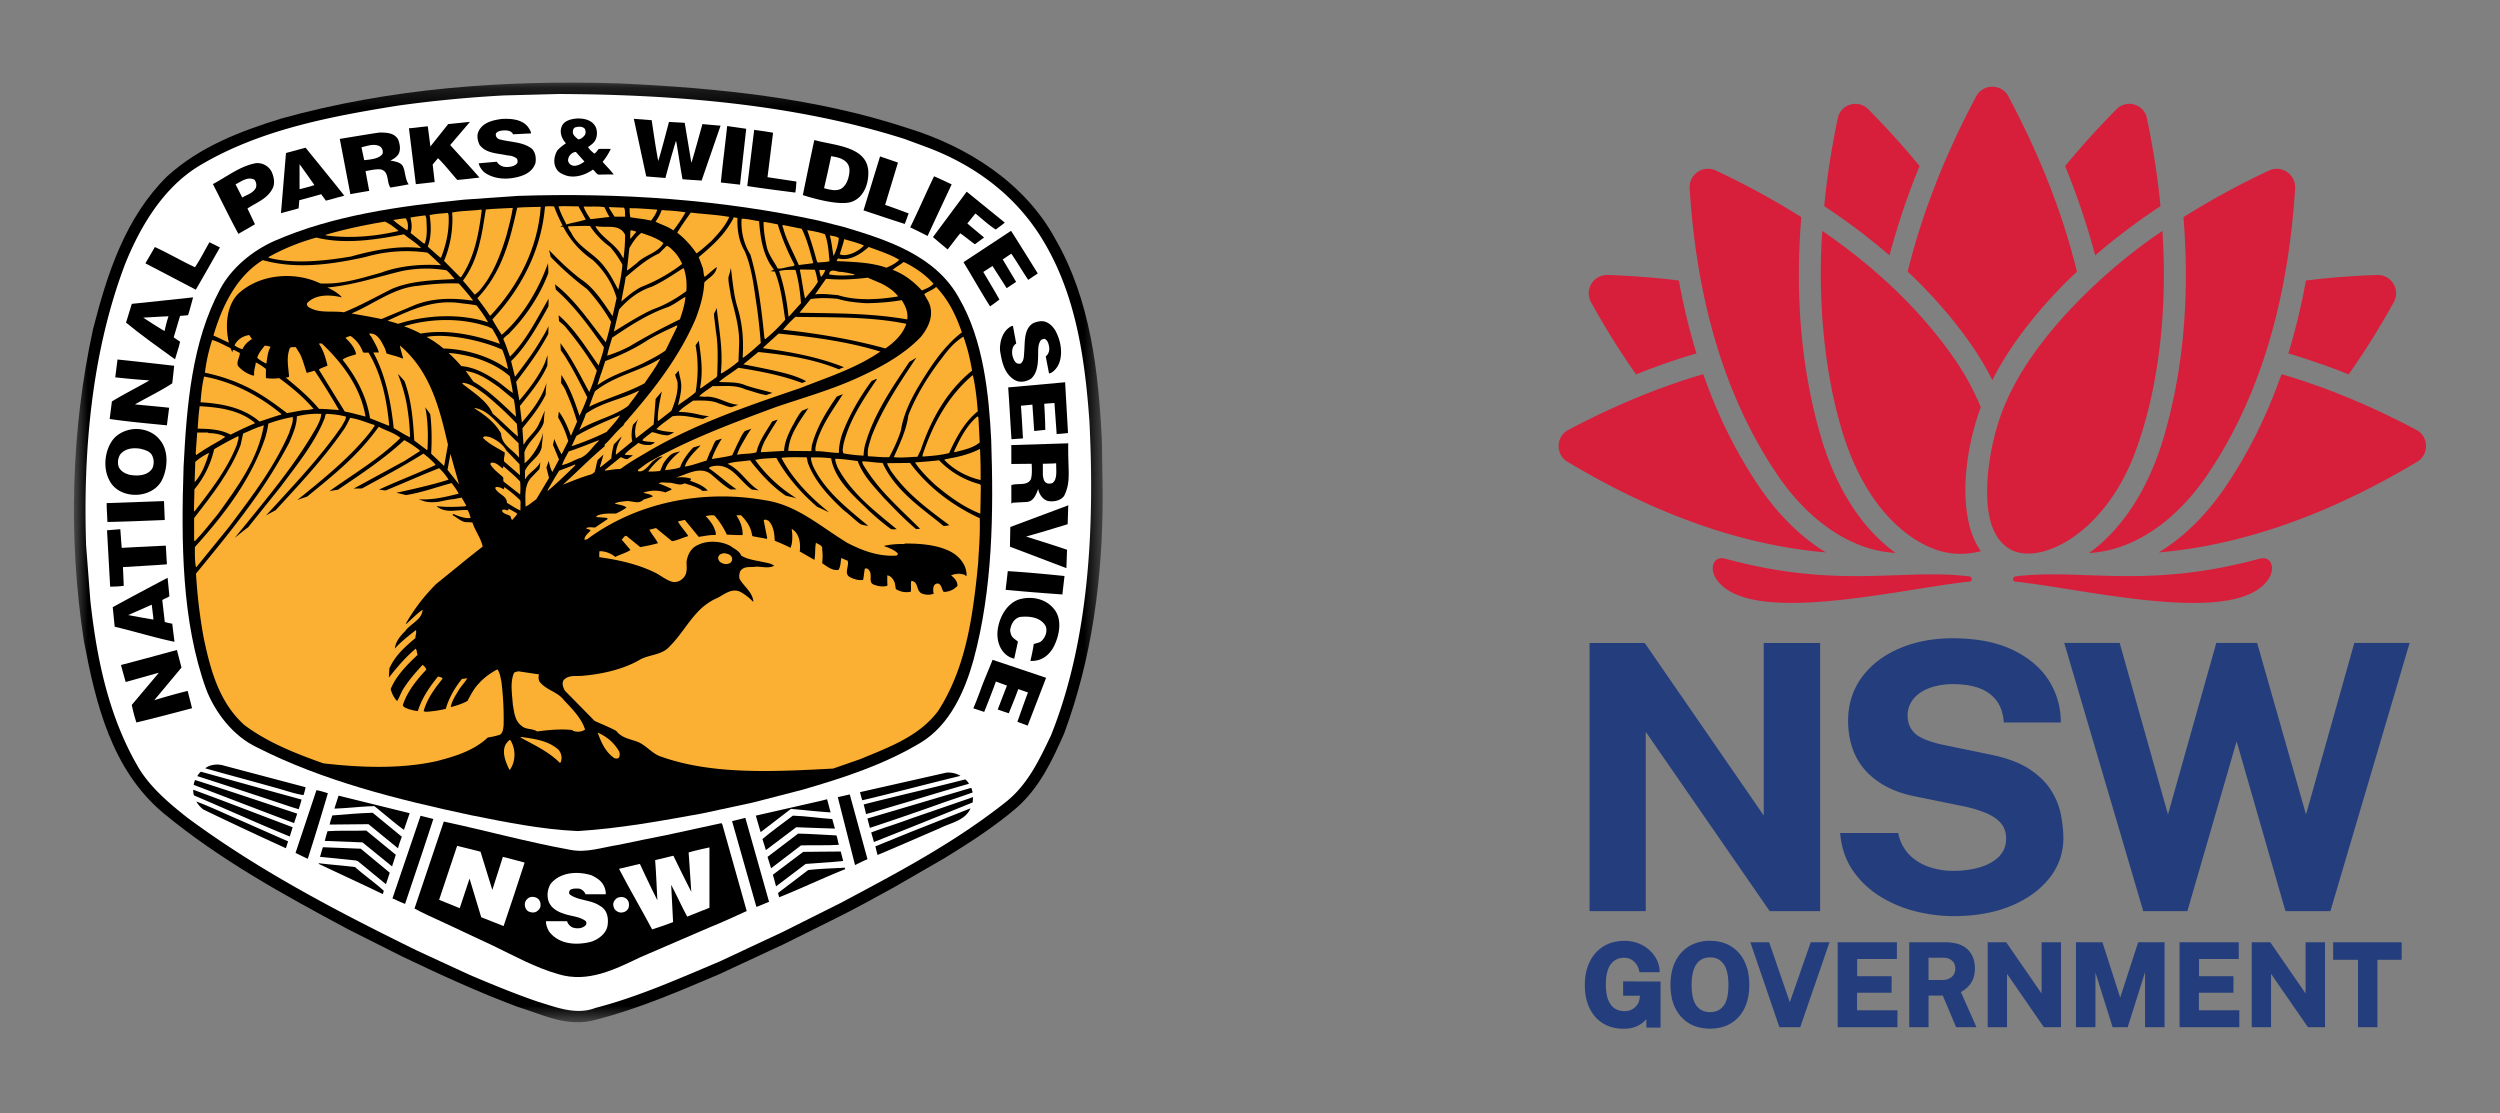 <svg fill="none" height="57" width="128" xmlns="http://www.w3.org/2000/svg"><rect width="100%" height="100%" fill="#808080" stroke="none"/><mask id="a" height="49" maskUnits="userSpaceOnUse" width="54" x="3" y="4"><path d="M56.457 4.226H3.785v48.11h52.672z" fill="#fff"/></mask><path d="M100.827 29.512c-3.395-.418-6.694.674-12.496-.907-.593-.162-.811.464-.49.988 1.56 2.549 9.435.552 13.002.182.156-.014.14-.244-.016-.262zm14.862-.907c-5.803 1.579-9.101.489-12.496.907-.156.019-.172.249-.016.265 3.569.368 11.443 2.367 13.003-.182.32-.526.102-1.152-.491-.99zM90.098 24.96c-1.18-1.732-2.145-3.672-2.892-5.803-2.252.66-4.557 1.61-6.905 2.853a.925.925 0 0 0-.499.805.93.93 0 0 0 .456.83c4.544 2.72 8.986 4.279 13.225 4.638-1.258-.772-2.416-1.903-3.385-3.323zm-6.33-5.792a33.97 33.97 0 0 1 3.091-1.073 32.397 32.397 0 0 1-.9-3.732 40.252 40.252 0 0 0-3.646-.283h-.033a.929.929 0 0 0-.798.447.926.926 0 0 0-.02.945 38.975 38.975 0 0 0 2.306 3.696zm11.166 8.621a6.008 6.008 0 0 0 2.124.522c-1.712-1.226-3.056-3.306-3.83-5.956-.997-3.413-1.332-7.177-1.002-11.239a40.515 40.515 0 0 0-4.376-2.384.937.937 0 0 0-.93.073.932.932 0 0 0-.41.834c.365 5.894 1.882 10.836 4.507 14.692 1.103 1.62 2.455 2.814 3.917 3.459zM98.284 8.5a43.517 43.517 0 0 0-2.624-2.902.929.929 0 0 0-.925-.244.92.92 0 0 0-.643.708c-.184.888-.535 2.703-.69 4.495a32.128 32.128 0 0 1 3.34 2.518A37.476 37.476 0 0 1 98.283 8.5zm25.432 13.51c-2.346-1.243-4.651-2.196-6.904-2.853-.747 2.133-1.712 4.07-2.892 5.803-.969 1.422-2.125 2.553-3.389 3.323 4.238-.361 8.682-1.917 13.224-4.639a.922.922 0 0 0 .456-.829.92.92 0 0 0-.495-.805zm-3.464-2.842a40.156 40.156 0 0 0 2.309-3.696.926.926 0 0 0-.021-.945.924.924 0 0 0-.798-.447h-.033a40.246 40.246 0 0 0-3.645.283 32.88 32.88 0 0 1-.901 3.732 36.02 36.02 0 0 1 3.089 1.073zm-9.46 3.189c-.776 2.65-2.119 4.73-3.83 5.956.7-.037 1.42-.212 2.124-.521 1.461-.645 2.814-1.841 3.916-3.459 2.625-3.854 4.142-8.798 4.508-14.692a.934.934 0 0 0-.411-.833.933.933 0 0 0-.93-.074 40.214 40.214 0 0 0-4.376 2.384c.331 4.062-.004 7.826-1.001 11.239zm-.177-11.798c-.156-1.792-.505-3.606-.69-4.495a.913.913 0 0 0-.642-.708.888.888 0 0 0-.263-.04.933.933 0 0 0-.663.284 43.697 43.697 0 0 0-2.623 2.902 37.632 37.632 0 0 1 1.54 4.575 31.843 31.843 0 0 1 3.341-2.518zm-8.608 8.904c1.141-2.255 2.964-4.277 4.333-5.553-.752-3.062-1.909-5.952-3.508-8.973a.919.919 0 0 0-.827-.497.925.925 0 0 0-.827.497c-1.614 3.033-2.792 6.05-3.504 8.973 1.432 1.323 3.319 3.482 4.333 5.553z" fill="#d71e3b"/><path d="M106.2 27.464c1.185-.833 2.367-2.282 3.118-4.301 1.453-3.908 1.605-8.259 1.396-11.337-2.636 1.758-6.819 5.434-8.247 9.362-.674 1.85-.986 4.368-.468 5.771.215.587.585 1.033 1.09 1.246.769.322 1.947.08 3.111-.74zm-4.784-6.618a13.334 13.334 0 0 0-1.328-2.445c-1.685-2.44-3.96-4.638-6.786-6.578-.029.458-.441 5.392 1.006 10.215 1.102 3.67 2.984 5.164 4.014 5.74 1.04.581 1.987.716 3.102.442-1.129-1.538-.989-4.694-.008-7.374z" fill="#d71e3b"/><path d="M84.263 37.47l6.346 9.181h2.582V32.92h-2.888v8.834l-6.071-8.803-.023-.03h-2.824V46.65h2.878zm20.761 3.008c-.254-.413-.638-.788-1.141-1.114-.503-.327-1.187-.575-2.03-.741l-2.352-.485c-.71-.154-1.201-.35-1.456-.589-.248-.231-.375-.54-.375-.915 0-.24.055-.458.162-.648a1.55 1.55 0 0 1 .462-.503c.201-.144.45-.255.74-.335a3.75 3.75 0 0 1 .984-.12c.47 0 .895.06 1.262.184.364.123.663.324.893.599s.372.65.419 1.114l.006.064h2.917l-.002-.074a3.93 3.93 0 0 0-.661-2.149c-.427-.638-1.057-1.15-1.87-1.524s-1.827-.563-3.013-.563c-.998 0-1.911.175-2.718.52-.809.344-1.457.84-1.927 1.48-.472.64-.708 1.405-.702 2.277.018 1.063.343 1.927.958 2.568.614.636 1.458 1.06 2.505 1.258l2.372.484a6.63 6.63 0 0 1 1.172.339c.337.135.606.31.799.521.188.207.285.478.285.805 0 .365-.119.67-.353.913-.24.246-.567.433-.971.556-.41.123-.87.187-1.365.187a3.76 3.76 0 0 1-1.322-.224 2.54 2.54 0 0 1-.979-.636 2.183 2.183 0 0 1-.523-1.02l-.013-.056h-2.974l.009.08c.07.696.285 1.314.642 1.837.355.518.81.957 1.355 1.302a6.41 6.41 0 0 0 1.804.777c.655.17 1.332.259 2.009.259 1.111 0 2.098-.177 2.931-.523.838-.35 1.499-.83 1.969-1.427a3.225 3.225 0 0 0 .712-2.04c0-.355-.041-.751-.119-1.176a3.641 3.641 0 0 0-.501-1.262zm15.517-7.559l-2.473 8.782-2.502-8.782h-2.092l-2.473 8.78-2.473-8.78h-2.839l4.046 13.732h2.259l2.521-8.693 2.502 8.693h2.299l4.056-13.732zM83.101 50.98h.866l-.025.177a.714.714 0 0 1-.22.406.809.809 0 0 1-.231.15.8.8 0 0 1-.308.057c-.125 0-.244-.02-.36-.063a.73.73 0 0 1-.303-.21c-.09-.1-.164-.24-.218-.414a2.314 2.314 0 0 1-.082-.676c0-.334.043-.605.126-.806a.906.906 0 0 1 .332-.43.868.868 0 0 1 .472-.133.73.73 0 0 1 .374.093.8.8 0 0 1 .264.246c.07.105.118.22.14.34l.01.06h1.039l-.004-.076a1.384 1.384 0 0 0-.15-.57 1.631 1.631 0 0 0-.378-.49 1.807 1.807 0 0 0-.562-.344 1.984 1.984 0 0 0-.714-.125c-.4 0-.76.093-1.063.277-.304.185-.544.45-.71.788-.169.337-.253.74-.253 1.197 0 .452.08.848.24 1.18.16.335.392.598.69.782.295.183.648.275 1.05.275.237 0 .44-.032.604-.096a1.404 1.404 0 0 0 .566-.392v.429h.727v-2.356l-1.917-.01v.734zm5.517-2.537c-.3-.18-.657-.273-1.063-.273a2.05 2.05 0 0 0-1.07.275 1.852 1.852 0 0 0-.708.784c-.166.335-.248.737-.248 1.199 0 .458.082.858.246 1.19.167.335.403.598.704.776.302.18.663.273 1.076.273.408 0 .767-.092 1.067-.273.302-.18.538-.443.7-.778.16-.332.242-.732.242-1.188 0-.462-.082-.866-.246-1.2a1.808 1.808 0 0 0-.7-.785zm-.564 3.241a.894.894 0 0 1-.5.136.896.896 0 0 1-.496-.136.882.882 0 0 1-.326-.433c-.08-.203-.121-.476-.121-.81 0-.342.04-.62.12-.832.079-.205.19-.357.33-.45a.867.867 0 0 1 .496-.141c.189 0 .355.047.495.142a.909.909 0 0 1 .324.449c.08.21.119.488.119.831 0 .335-.039.608-.117.811a.891.891 0 0 1-.324.433zm3.585-.37l-1.059-3.07h-.962l1.488 4.35h1.065l1.5-4.35h-.962zm3.443-.486h1.769v-.848h-1.765v-.878h2.034l.002-.858H94.09v4.35h3.06v-.867l-2.069-.002v-.897zm5.636-.265c.117-.106.213-.242.287-.402.072-.16.109-.36.109-.589 0-.257-.053-.489-.16-.686a1.114 1.114 0 0 0-.501-.474c-.224-.11-.511-.168-.856-.168h-1.845v4.35h.99v-1.62h.728l.685 1.62h1.041l-.798-1.8c.115-.064.221-.14.32-.23zm-.606-.97a.54.54 0 0 1-.176.418c-.12.109-.283.164-.49.164h-.705v-1.139h.766c.178 0 .322.05.437.15s.168.234.168.407zm4.417 1.274l-1.81-2.623h-.95v4.35h.991V49.86l1.886 2.732h.877v-4.349h-.994v2.623zm4.025.212l-.909-2.835h-1.357v4.35h.998v-2.802l.88 2.801h.772l.889-2.818v2.818h.999v-4.349h-1.352zm4.029-.25h1.77v-.849h-1.763v-.878h2.032l.002-.858h-3.032v4.35h3.062v-.867l-2.071-.002v-.897zm5.464.038l-1.808-2.623h-.95v4.35h.989V49.86l1.888 2.732h.875v-4.349h-.994v2.623zm1.411-1.724h1.27v3.45h.996v-3.45h1.241v-.899h-3.507z" fill="#243d7c"/><g mask="url(#a)"><path d="M46.496 6.568c2.993.919 5.973 2.772 7.541 5.678 1.784 3.091 2.217 6.759 2.381 10.402l.04 2.647c.005 4.361-.551 8.402-1.973 12.256-.604 1.37-1.255 2.77-2.433 3.805-1.153.988-2.444 1.813-3.686 2.576l-2.607 1.505c-.989.537-1.984 1.1-3.005 1.6l-2.64 1.312-3.32 1.543c-2.06.874-4.107 1.761-6.293 2.32-1.437.416-2.74-.278-4.007-.664-2.003-.749-3.949-1.642-5.882-2.565l-2.747-1.381c-3.3-1.767-6.607-3.573-9.532-5.997-2.62-2.223-3.427-5.56-4.037-8.788-.815-5.273-.657-10.82.47-15.97.725-2.836 1.65-5.709 3.8-7.827 1.689-1.531 3.774-2.313 5.851-2.955 5.556-1.542 11.35-1.987 17.35-1.792 5.074.238 10.062.751 14.73 2.295z" fill="#000"/></g><path d="M47.416 7.522c2.268.843 4.329 2.255 5.753 4.416 1.851 2.83 2.362 6.16 2.609 9.626.277 5.498-.025 11.245-1.97 16.094-.582 1.211-1.169 2.498-2.31 3.405-2.67 2.112-5.542 3.616-8.465 5.172l-2.943 1.474-3.276 1.533c-2.079.872-4.131 1.795-6.336 2.366-.99.382-2.022-.045-2.947-.324-1.185-.407-2.338-.883-3.485-1.37l-2.683-1.237c-4.05-1.99-8.083-4.08-11.776-6.816-.962-.761-1.96-1.604-2.557-2.665-1.47-2.556-2.08-5.462-2.406-8.466l-.215-2.798c-.164-4.917.304-9.964 2.003-14.43.774-1.912 1.954-3.917 3.824-5.034 3.044-1.812 6.61-2.494 10.15-3.062a64.761 64.761 0 0 1 5.419-.52l2.789-.073c5.991.024 12.139.525 17.728 2.305z" fill="#fff"/><path d="M43.247 11.633c2.21.663 4.667 1.46 5.858 3.634 1.246 2.143 1.525 4.916 1.644 7.239.127 3.786.082 7.637-.907 11.29-.427 1.53-1.185 3.322-2.726 4.242-1.897 1.13-3.925 1.785-6.024 2.395l-2.537.655-2.61.562c-2.084.376-4.176.764-6.362.901-1.884-.086-3.672-.456-5.456-.81-3.774-.803-7.623-1.77-10.968-3.475-1.215-.57-2.153-1.788-2.61-2.993-1.245-3.462-1.278-7.482-1.15-11.37.162-3.178.426-6.394 1.87-9.095.578-1.086 1.64-1.966 2.79-2.476 2.993-1.31 6.4-1.779 9.703-2.11l2.759-.192c5.248-.177 10.463.193 15.408 1.268z" fill="#000"/><path d="M26.114 18.258l-.002.001-.002-.001z" fill="#fff"/><path d="M54.222 17.367c.162.507.17 1.2-.23 1.586a.53.53 0 0 1-.281.17l-.17-.876c.182-.137.213-.38.158-.572-.027-.113-.07-.245-.18-.306-.067-.058-.137.018-.206.025-.14.17-.152.363-.159.576-.006.468.025 1.08-.371 1.425-.244.143-.546.217-.819.067-.554-.32-.673-.95-.764-1.53-.018-.5.159-1.019.594-1.238l.067-.008.17.907c-.194.106-.225.342-.206.556.036.15.086.357.238.45.063.024.176.045.227-.013.152-.156.132-.388.152-.6.037-.529-.014-1.17.472-1.448.222-.082.435-.138.665-.043.364.172.522.51.643.872zM8.184 22.522c.484.567.402 1.536.067 2.135-.308.507-.95.743-1.556.663-.455-.062-.894-.3-1.108-.755-.31-.594-.228-1.431.138-1.975.316-.48.983-.706 1.537-.6.367.062.708.251.922.532z" fill="#000"/><path d="M7.728 23.226c.158.195.184.532.07.756-.239.381-.768.406-1.179.324-.225-.064-.42-.168-.533-.382a.745.745 0 0 1 .07-.657c.238-.3.658-.363 1.063-.285.184.053.377.1.509.244zm41.223 6.16a.939.939 0 0 1 .284 0z" fill="#fff"/><path d="M8.436 26.625c-.946.035-1.94.082-2.937.1-.012-.373-.037-.625-.037-.966l2.935-.103zm46.067 2.867l-.11.944c-.902-.064-1.926-.142-2.905-.238.033-.296.076-.636.11-.956.953.057 2 .156 2.905.25zm-.497 1.742c.423.57.193 1.462-.117 1.987-.256.395-.615.637-1.133.62.068-.3.132-.57.17-.864.114-.05.296-.055.41-.166.186-.195.295-.458.213-.73-.24-.47-.825-.55-1.316-.493-.259.049-.441.312-.486.55-.056.137-.007.285.045.41.076.144.238.214.326.306l-.189.868a.9.9 0 0 1-.365-.162c-.396-.287-.554-.825-.478-1.35.094-.618.447-1.273 1.044-1.505.647-.211 1.447-.068 1.876.53z" fill="#000"/><g fill="#fbb034"><path d="M29.255 11.421c.248-.055.505-.1.736-.18-.125-.226-.256-.456-.377-.676-.32.007-.692-.026-1.02 0 .08.294.267.645.406.928.084-.027.134-.04.255-.072zm1.946-.314c-.089-.168-.183-.33-.26-.505-.295-.045-.621-.018-.931-.024-.03-.031-.094.018-.131 0 .082.232.221.443.359.642z"/><path d="M25.688 17.143c1.085-.938 1.908-2.364 2.368-3.663.014.18.023.349.017.503-.397 1.08-1.138 2.21-1.938 3.017-.095.143-.296.21-.365.367.137.287.225.59.338.89h.004c.78-.763 1.32-1.822 1.868-2.778l.103-.187c.004.172.004.316-.008.404-.48.868-1.027 1.847-1.68 2.56-.073.08-.151.157-.227.233l.195.787h.02c.26-.343.513-.678.758-1.02.22-.314.43-.637.628-.98.115-.178.232-.4.312-.574l-.008.394a11.36 11.36 0 0 1-.703 1.157c-.303.448-.628.877-.944 1.296l.165.956c.496-.58.987-1.227 1.29-1.892.05-.12.085-.247.132-.36.008-.018.016-.037.025-.053.02.095-.01-.03.002.053h-.004c-.005.103-.007.28-.013.468-.33.756-.874 1.402-1.404 2.065l.1.843c.524-.599 1.019-1.251 1.263-2.019a7.24 7.24 0 0 0-.045.605c-.332.663-.733 1.152-1.19 1.714l.055.825.02.006c.247-.443.604-.632.795-1.112.113-.224.174-.404.277-.624-.037.275-.037.419-.055.612-.183.562-.803.95-.99 1.518l.012.565c.417-.337.822-1.02.94-1.55.015-.088-.02.277-.03.372-.025.199-.023.234-.04.371-.124.52-.672.737-.855 1.211l.006.394h.025c.17-.324.615-.53.755-.854a2.46 2.46 0 0 1-.043.35l-.452.473c-.322.388-.27.938-.258 1.45.189-.077.365-.257.542-.364l.659-1.1-.132-.53c.025-.1.051-.139.08-.233l.029-.107c.061.187.094.412.195.562l.338-.638-.311-.755c.03-.105.049-.212.073-.294.107.273.232.544.372.786l.34-.681a4.905 4.905 0 0 0-.519-1.207c.015-.109.023-.193.037-.302.277.37.45.786.608 1.215h.024l.302-.698a11.393 11.393 0 0 0-.54-1.481c-.067-.21-.217-.407-.279-.501l.013-.41c.439.642.687 1.36.931 2.093.146-.312.29-.626.397-.95-.358-.7-.709-1.416-1.136-2.09-.082-.129-.129-.188-.217-.314-.012-.094-.008-.23-.025-.369.169.222.325.451.468.685.37.596.68 1.22 1.012 1.82.1-.223.187-.455.263-.693a.796.796 0 0 1 .064-.2c.032-.116.053-.167.061-.208-.143-.234-.316-.49-.47-.72-.326-.487-.68-.961-1.059-1.417-.146-.209-.365-.34-.409-.4.003-.088-.02-.187-.012-.293.715.622 1.205 1.362 1.722 2.111.107.154.212.308.32.458.048-.152.103-.304.152-.457.05-.157.095-.313.12-.473-.75-1.054-1.462-2.06-2.464-2.953l-.028-.182-.023-.095c1.051.807 1.788 1.95 2.609 2.974.107-.343.195-.694.27-1.049a9.506 9.506 0 0 0-1.227-1.674 14.943 14.943 0 0 1-1.867-1.653c-.013-.1-.06-.254-.082-.346.486.504 1.055 1.06 1.633 1.494.713.467 1.166 1.235 1.62 1.886l.207-.92c-.201-.73-.624-1.393-1.215-1.947a4.638 4.638 0 0 1-1.519-1.706c-.055-.008-.094.006-.15.01.08-.065.12-.08.12-.08a7.69 7.69 0 0 1-.436-.966 1.962 1.962 0 0 0-.466 0c-.183 2.204-1.19 4.174-2.695 5.779.146.27.323.554.479.79z"/><path d="M25.078 16.157h.037c1.443-1.544 2.418-3.449 2.572-5.567-.386.012-.828.012-1.205.043-.378 1.706-.788 3.317-2.04 4.635.227.308.435.568.636.889zm6.93-5.062c-.02-.168.02-.318-.056-.462l-.764-.03-.006.043.283.449h.542z"/><path d="M24.31 15.09l.214-.183c.718-.811 1.102-1.856 1.404-2.843.127-.468.254-.96.328-1.418-.46.024-.928.036-1.381.08-.201 1.264-.372 2.582-1.172 3.643l.607.72zm9.027-3.794c.121-.174.259-.349.316-.562-.498-.025-.92-.08-1.418-.074-.006.174.006.3.033.462.318.061.728.086 1.07.174z"/><path d="M22.734 13.357l.837.844.058-.044c.669-1 .888-2.206 1.034-3.386l-.024-.04c-.518.07-.983.052-1.488.15a5.436 5.436 0 0 1-.417 2.476zm11.742-1.56a7.79 7.79 0 0 0 .624-.926 9.078 9.078 0 0 0-1.038-.1.417.417 0 0 0-.195 0c-.064.207-.177.4-.304.58.298.15.632.245.913.446zm1.187 1.178c.283-.199.497-.406.755-.63.333-.355.719-.764.92-1.238-.598-.11-1.386-.15-1.97-.223-.247.35-.467.656-.694 1.03.402.312.7.65.989 1.061zm-13.124.214h.043c.265-.676.43-1.398.386-2.18l-.033-.111c-.314.037-.655.043-.94.119.09.532.09 1.137-.094 1.611l.638.56zm-1.52-1.263c.223.175.455.364.682.544h.046c.151-.419.1-.835.082-1.287l-.05-.156c-.256.033-.517.064-.767.113.065.26.102.524.008.786zm14.757 1.24l.2.53c.052.155.034.354.101.48.222-.163.403-.35.624-.505-.045.4-.422.548-.64.788-.033.654-.21 1.237-.435 1.843-.82 1.919-2.073 3.554-3.434 5.116-.082.125-.226.22-.271.361-.365.306-.63.675-.959.981v.086c-.788.663-1.412 1.312-2.142 1.969.478-.187.974-.394 1.486-.538l.137-.107c.082-.244.084-.394.16-.624.051-.037.214-.2.294-.273l-.18.628.018.025.566-.45c.012-.256.07-.486.125-.718l.4-.412-.047.133c-.145.23-.234.487-.25.774l.025.012.819-.669c-.064-.25-.035-.59.038-.854l.187-.188.076-.113c-.137.318-.207.648-.113 1l.906-.707.102-1.31c.117-.147.177-.202.318-.385-.1.474-.22.995-.207 1.502l.025.013.669-.52c.176-.424.34-.92.32-1.369.014-.155-.1-.328-.125-.484.072-.082.131-.15.178-.211.033.226.09.38.121.615.052.364-.07.825-.156 1.168.308-.238.616-.412.906-.675.13-.837.143-1.605-.005-2.397l.165-.238c.113.794.232 1.572.065 2.41l.027.036.813-.575.037-.082c.026-.767.06-1.543-.07-2.292-.023-.28-.099-.737-.096-.876.061-.117.1-.167.14-.304.126 1.172.334 2.143.215 3.329l.024.033a5.69 5.69 0 0 0 .877-.62l.03-.786c.05-.901-.225-1.737-.42-2.55-.035-.338-.138-.66-.123-.982.053-.173.08-.228.123-.472.088.656.14 1.354.322 1.968.263.843.34 1.654.283 2.598l.019.043c.31-.22.611-.494.907-.761a28.534 28.534 0 0 0-.257-2.237c-.123-.836-.23-1.691-.566-2.461-.31-.532-.384-1.08-.372-1.7l-.182-.038c-.444.882-1.08 1.434-1.798 2.042zm-14.912-1.79l-.082-.199c-.207.012-.429.055-.65.086.215.193.465.37.718.532.057-.12.039-.294.014-.419z"/><path d="M39.138 17.312l.037.058a8.16 8.16 0 0 0 1.028-1c-.127-.844-.216-1.681-.53-2.463l-.227-.025.182-.073c-.56-.707-.694-1.593-.763-2.486-.302-.037-.593-.125-.893-.125a3.077 3.077 0 0 0 .451 1.843c.395 1.346.571 2.822.715 4.271zM20.41 11.826c-.21-.181-.456-.37-.707-.48-1.02.174-2.067.387-3.035.68l.02.027c1.27.167 2.537.05 3.721-.227z"/><path d="M39.82 13.749c.231.026.496-.099.736-.111.037-.02.146-.014.113-.1a11.991 11.991 0 0 1-.85-2.051c-.252-.043-.462-.099-.724-.123 0 .435.07.86.158 1.25.086.416.371.761.566 1.135zm1.077-.179l.706-.088.03-.039c-.164-.587-.313-1.186-.584-1.73l-.959-.193c-.074.049.027.15.027.226.189.636.521 1.217.78 1.824zm-11.813-1.98c.007.117.101.227.169.336.365.755 1.19 1.049 1.689 1.73.298.37.499.78.712 1.177a9.33 9.33 0 0 0 .216-1.275 4.913 4.913 0 0 0-.63-.913 4.1 4.1 0 0 1-1.035-1.076c-.396-.01-.737.008-1.12.02zm2.767 1.543c.052.012.025.099.076.068.052-.4.076-.776.08-1.176-.293-.6-.983-.33-1.498-.45l-.017.025c.33.601 1.062.907 1.36 1.533zm10.023.31c.2-.025.39-.016.597-.068-.045-.488-.07-.944-.234-1.381-.291-.107-.6-.16-.907-.211.189.535.347 1.048.497 1.605zm-9.31-1.548v-.039c-.101-.03-.17-.061-.286-.061l-.016.435c.117-.097.187-.228.301-.335zm1.404.55c-.333-.25-.735-.388-1.134-.519-.277.214-.447.499-.611.776l-.125 1.15c.188-.114.332-.251.51-.382.401-.42 1.068-.507 1.36-1.025zm-15.996.688c1.127-.314 2.375-.575 3.59-.431-.269-.293-.59-.456-.88-.706-1.431.275-3.012.53-4.48.168-.863.232-1.707.581-2.462 1.002l.039.037c1.258.328 2.877.154 4.193-.07zm24.977-.938c-.131-.107-.308-.1-.466-.144.101.34.126.719.195 1.055.14-.28.234-.587.271-.91zm.797.73c.174-.094.365-.207.484-.356-.32-.144-.667-.218-1.006-.325-.057.26-.151.511-.227.774.238.103.509.012.749-.092zm-10.92 1.77a8.55 8.55 0 0 0 2.098-1.18 2.092 2.092 0 0 0-.396-.62c-.117-.113-.24-.257-.39-.312l-.396.394c-.643.293-1.148.745-1.708 1.213-.056.425-.162.838-.22 1.25.308-.27.655-.564 1.012-.745z"/><path d="M42.919 13.231c-.046.025-.058.089-.083.138.864.043 1.745.057 2.552.339.238-.111.466-.214.654-.407-.492-.293-1.032-.455-1.562-.657-.44.386-.974.731-1.561.587zm-30.743 1.831c1.071-1.024 2.88-1.194 4.228-.55 1.096.058 2.11-.275 3.105-.55.944-.355 2.065-.45 3.073-.382-.226-.211-.466-.455-.692-.644a7.564 7.564 0 0 0-3.193.226c-1.702.373-3.51.642-5.243.156-1.36.843-2.079 2.354-2.526 3.86l.794.368c-.207-.834-.125-1.882.454-2.484zm35.026-.187c.195-.094.448-.174.593-.35-.427-.477-.964-.844-1.529-1.113-.164.144-.41.257-.56.406.577.208 1.098.618 1.496 1.057zm-13.789.97c.618-.214 1.217-.563 1.726-.939a2.919 2.919 0 0 0-.125-1.168h-.045c-.523.337-1.04.688-1.6.943-.641.207-1.19.613-1.67 1.163l-.27 1.131c.66-.4 1.29-.813 1.984-1.13z"/><path d="M15.737 15.508c-.052.074-.008.156.057.211.54.345 1.184.18 1.815.269.819-.333 1.599-.764 2.393-1.168.987-.45 2.204-.476 3.276-.532-.132-.15-.265-.33-.423-.45a6.316 6.316 0 0 0-2.274.038c-1.254.3-2.496.729-3.824.843.207.089.572.29.735.493l-.015.012c-.55-.141-1.313-.168-1.74.284zm25.254-1.712l-.039.03c.107.495.158.976.265 1.458.226-.281.484-.55.657-.856-.052-.207-.078-.425-.158-.618zm-1.102.08c.246.737.402 1.513.48 2.323h.031l.61-.675c-.043-.562-.12-1.168-.284-1.706-.244 0-.566-.012-.837.058zm2.067-.058c-.012.12.05.245.076.369.087-.093.196-.233.214-.364zm1.757.27l.043-.038a5.454 5.454 0 0 0-.694-.131c-.182.027-.572-.23-.61.131.417.076.85.056 1.26.037zm-.809 1.024c.952.305 2.15.225 3.083.063-.228-.29-.548-.507-.897-.675l-.667-.283c-.724.088-1.412.125-2.13.057-.196.269-.378.544-.56.8.391-.055.775.009 1.171.037z"/><path d="M21.375 14.637c-1.235.107-2.284.957-3.38 1.412.498.089 1.042.181 1.535.286l1.738-.729c.945-.361 1.946-.361 2.93-.211l.012-.027a13.75 13.75 0 0 0-.719-.854c-.681-.027-1.436.03-2.116.123zm26.168.821c.31.649.006 1.298-.396 1.792-.795.83-1.841 1.441-2.935 1.954-.154.074-.306.144-.46.212-1.295.572-2.656.96-4.007 1.418-2.118.786-4.277 1.58-6.274 2.687l-.068.045c-.265.119-.493.32-.737.492l-.006.058c.335.133.667-.462.81-.53h.003c.078-.061.238-.211.474-.209-.25.156-.593.517-.758.766.216.006.417-.007.612-.031l.152-.363c.098-.163.296-.417.458-.51.1-.057.291-.098.416-.13-.277.225-.71.617-.771.966.262-.033.533-.062.767-.144.1-.336.433-.782.673-1.02l.378-.113-.107.121c-.27.271-.587.596-.706.971.39-.057.743-.207 1.115-.308l.176-.437c.105-.137.17-.429.298-.589.103-.03.172-.058.31-.097-.158.236-.37.635-.482.94l-.03.101c.393-.064.668-.094 1.04-.189l.279-.601c.115-.207.234-.513.377-.645.11-.04.165-.057.327-.114a4.415 4.415 0 0 0-.323.504c-.147.259-.326.538-.41.832.36-.076.65-.031.99-.128.118-.556.52-1.106.804-1.576.107-.045.2-.076.287-.098-.207.326-.486.763-.694 1.149-.04.105-.145.296-.17.52l1.19-.069c.025-.461.222-.88.43-1.28.082-.121.277-.556.496-.78.103-.035.205-.082.322-.13l-.05.066c-.416.632-.939 1.324-.984 2.125l1.178.012.03-.294c.253-.936.725-1.701 1.273-2.495.095-.05.208-.08.317-.132-.487.774-1.078 1.548-1.351 2.492-.03.135-.082.297-.045.435.373-.018.796.088 1.19.082 0-.332.07-.663.17-.969.38-1 .88-1.853 1.499-2.703.014-.01.187-.09.21-.096h.032c.019-.002.029.002-.01.067-.67.988-1.388 2.07-1.67 3.28-.013.132-.077.351.014.45.346.061.673.1 1.02.113a2.53 2.53 0 0 1 .07-.526c.336-1.219.983-2.32 1.682-3.386.193-.292.397-.6.594-.891l.359-.212-.053.076c-.226.337-.452.678-.676 1.024-.597.926-1.168 1.895-1.566 2.923-.094.327-.24.663-.185 1.025.36.012.713.063 1.09.045.232-.444.448-.891.598-1.375.119-.762.44-1.45.819-2.112.1-.17.203-.34.307-.508.563-.905 1.174-1.765 1.991-2.393-.287-.85-.679-1.662-1.315-2.327-.17.154-.421.23-.612.367zm-16.455 2.753a7.31 7.31 0 0 0 1.133-.468c.84-.505 1.701-.96 2.59-1.394.125-.367.252-.755.283-1.15-.302.163-.566.386-.889.52-1.026.355-1.933.942-2.865 1.572-.088.308-.195.62-.252.92z"/><path d="M42.88 15.3c-.467-.043-.939-.055-1.374.012l-.572.7c1.87.033 3.723.025 5.517.343.055-.363-.095-.7-.284-.987-.605.102-1.21.15-1.828.156-.526-.037-.986-.08-1.46-.224zm-19.376.211c-1.33-.168-2.451.35-3.547.856l-.111.056c.164.043.373.1.538.158 1.428-.462 3.183-.546 4.608-.076a6.539 6.539 0 0 0-.594-.868c-.289-.062-.636-.087-.894-.126zm21.828 2.33c.448-.306.88-.712 1.066-1.248l-.019-.018c-1.82-.37-3.73-.32-5.653-.351a6.054 6.054 0 0 0-.636.66c1.739.183 3.584.495 5.242.957z"/><path d="M25.002 16.73c-1.324-.455-2.873-.443-4.22-.055l-.096.035c.301.095.607.238.853.37 1.373-.242 2.845.084 4.05.527-.07-.27-.246-.521-.384-.776l-.203-.1zm5.841 2.205c-.028.082-.053.179-.082.232l-.17.53h.033c.698-.505 1.55-.731 2.307-1.1.388-.2.805-.405 1.145-.655l.585-1.193.013-.098c-.497.236-1.02.466-1.499.755-.673.443-1.428.798-2.186 1.08l-.146.45zM22.74 23.86l.195-1.094c-.429-1.853-.9-3.76-2.463-5.078.039.218.109.425.164.636l-.024.037c-.26-.119-.544-.174-.82-.262l-.075-.243c-.165-.314-.36-.819-.807-.776-.006.072.094.128.125.202.131.25.296.5.361.763h-.283c.636 1.18.901 2.519 1.045 3.88.283.143.566.35.837.461a11.489 11.489 0 0 0-.2-1.843 8.683 8.683 0 0 0-.424-1.394c.146.13.23.239.341.37.353.95.435 1.98.499 3.036l.648.488.027-.027c.041-.718.025-1.504-.115-2.167.082.119.183.238.259.37.082.632.082 1.405.045 2.01zm9.042-.452l-.807.651v.037c.246-.024.51-.086.782-.08a12.17 12.17 0 0 1 1.145-.73c2.527-1.538 5.304-2.474 8.077-3.418 1.404-.556 2.847-1.012 4.095-1.868-1.669-.507-3.416-.75-5.21-.92l-.755.684-.039.066c1.4.182 2.851.453 4.142.973l-.092.032c-.08.025-.09.04-.169.076-1.322-.544-2.76-.75-4.127-.888l-.764.632c.694.137 1.412.273 2.1.447.386.1.764.226 1.115.413-.068.047-.14.064-.208.094-1.034-.392-2.155-.605-3.265-.78-.335.263-.688.462-.99.725.448.037.92-.019 1.363.174.46.163.926.249 1.371.388-.078.033-.168.056-.308.113-.377-.057-.712-.199-1.075-.293-.536-.247-1.115-.152-1.675-.169-.24.181-.493.319-.694.524l.265.026c.659-.07 1.12.368 1.745.407l-.16.061c-.064.019-.117.044-.21.066-.207-.027-.418-.137-.605-.185-.405-.188-.856-.156-1.337-.156-.256.181-.554.357-.749.581.366 0 .72.056 1.04.134.216.055.471.084.524.078l-.32.147c-.451-.053-1.024-.234-1.566-.135-.277.226-.593.419-.813.657.302.117.58.123.908.166-.157.084-.191.11-.313.152-.385-.012-.576-.127-.82-.164l-.296.223c-.07.076-.17.115-.195.2.119.076.523.063.642.106a.889.889 0 0 1-.205.117 1.07 1.07 0 0 1-.64-.096c-.259.21-.472.336-.704.587.07.061.145.012.226.043.063 0 .135-.01.19.016-.092.06-.172.11-.254.173-.14.039-.246-.054-.365-.087zm-19.775-5.72c.12.082.271.162.409.187.107-.22.265-.388.484-.513l-.137-.208c-.33.048-.622.232-.756.534z"/><path d="M22.697 17.841c1.002.033 2.055.306 2.919.815.133.074.265.187.396.23a5.638 5.638 0 0 0-.298-.985c-1.145-.52-2.945-.838-3.869-.65.175.1.542.313.852.59zm-2.767 3.963c-.125-1.32-.388-2.63-1.063-3.75-.068-.006-.203.019-.283-.018a1.668 1.668 0 0 0-.637-.835c-.086.024-.195.049-.256.104.24.22.486.518.542.832-.234.088-.497.125-.694.28.712.9 1.233 1.881 1.406 3 .338.125.659.268.985.387zm28.294-3.468c-.642.825-1.311 1.882-1.714 2.925-.106.773-.44 1.455-.749 2.149.396.038.776-.007 1.215-.025l.17-.357c.512-1.513 1.298-2.98 2.622-4.05a9.809 9.809 0 0 0-.441-1.743c-.487.3-.789.682-1.103 1.1zM14.69 21.148c.302-.037.554-.107.844-.144a2.6 2.6 0 0 0 .519-.07c-.52-.611-1.15-1.13-1.76-1.574a2.506 2.506 0 0 1-.679 0v-.474c-.164-.117-.334-.257-.517-.325-.018.195-.115.431-.082.633l-.033.043a1.628 1.628 0 0 1-.79-.493c-.109-.213.092-.451.086-.675-.107-.043-.252-.15-.353-.156l-.03.125-.095-.218c-.304-.13-.612-.33-.938-.41a8.866 8.866 0 0 0-.371 1.673c.874.18 1.68.47 2.456.886.62.341 1.195.76 1.743 1.179z"/><path d="M18.715 21.328c-.24-1.457-1.151-2.717-2.241-3.742-.044.007-.107-.018-.14.021.234.337.34.735.435 1.11-.146.076-.326.113-.441.208l1.324 2.147c.365.067.71.17 1.063.256zm-5.078-2.711c.051-.281.062-.6.216-.856a.912.912 0 0 0-.298-.064c-.152.201-.32.38-.384.624.127.121.316.226.466.296zm.996.718c.605.501 1.21 1.006 1.7 1.6.354 0 .705.044 1.021.057a35.524 35.524 0 0 0-1.248-2.012l-.402.113c-.107-.318-.195-.649-.335-.956l-.225-.364c-.095.006-.222-.018-.302.043-.189.474-.082.95-.041 1.456-.035.063-.111.045-.168.063zm10.812.17c.27.185.542.444.813.612-.033-.293-.1-.575-.158-.856-.844-.73-1.99-1.094-3.13-1.192a9.1 9.1 0 0 1 .649.675c.685.06 1.272.396 1.826.762zm4.723 1.316c.907-.437 1.921-.706 2.829-1.192.279-.413.578-.813.794-1.238l-.014-.018c-1.064.662-2.305.85-3.315 1.662-.105.255-.206.532-.294.786z"/><path d="M24.24 19.542c.787.444 1.523 1.183 2.18 1.8a8.69 8.69 0 0 0-.107-.882l-.767-.636c-.522-.362-1.039-.737-1.702-.832zm22.995 3.754v.08c.441-.03.932-.067 1.36-.18.354-.786.795-1.6 1.468-2.137-.049-.626-.117-1.256-.25-1.837h-.03c-1.31 1.125-2.04 2.568-2.548 4.074zM14.4 21.227v-.036c-1.136-.938-2.5-1.649-3.95-1.911-.108.45-.151.905-.182 1.317 1.09.064 2.192.271 3.02.988.375-.12.722-.25 1.111-.358zm10.829-.043c.447.37.895.844 1.29 1.168l-.057-.654a17.29 17.29 0 0 0-1.644-1.523c-.34-.236-.68-.52-1.102-.575l-.055.033c.548.451 1.27.87 1.568 1.551zm4.43.825c.773-.5 1.768-.681 2.507-1.231.187-.263.415-.532.567-.788-.895.462-1.897.593-2.734 1.192-.09.28-.22.552-.34.827z"/><path d="M13.04 21.679v-.037c-.768-.645-1.808-.788-2.818-.844-.05.376-.08.817-.1 1.15.605.006 1.163.037 1.688.306.405-.208.813-.4 1.23-.575zm12.617.517c.024.593.56.788.92 1.238l-.027-.743c-.329-.306-.56-.563-.895-.856-.39-.407-.786-.856-1.347-.944l-.012.02c.544.343 1.047.725 1.36 1.285zm-.193 12.076c-.35.187-.694.43-.953.73-.246.245-.408.577-.578.887-.24.137-.542.23-.828.312l-.022-.019c.061-.305.238-.576.396-.833.137-.236.32-.394.447-.63-.086.029-.194.029-.277.043-.365.456-.667.975-.825 1.531a5.582 5.582 0 0 1-.794.132c-.095.012-.263.037-.339-.017.169-.607.54-1.13.95-1.631l.015-.058c-.06-.045-.152-.057-.228-.082-.441.532-.833 1.119-1.034 1.77a2.578 2.578 0 0 1-.472-.101c-.107-.056-.265-.07-.296-.208.222-.681.694-1.274 1.205-1.818a.544.544 0 0 0-.195-.238c-.366.396-.698.776-.99 1.237-.125.195-.195.438-.316.618a1.41 1.41 0 0 1-.326-.617c.271-.68.85-1.25 1.38-1.755-.05-.1-.031-.232-.101-.314-.542.462-.953.95-1.373 1.482l.024-.464c.298-.667.776-1.086 1.336-1.562-.006-.142.07-.263.025-.407-.378.296-.782.606-1.078.949.031-.337.257-.63.512-.879.295-.414.88-.593.907-1.112-.292.205-.548.468-.82.718h-.042a9.423 9.423 0 0 1 1.334-1.804c.072-.08.148-.156.222-.232.819-.656 1.588-1.299 2.383-1.916-.095-.444-.39-.807-.524-1.232l-.228-.018c-.307.039-.527-.226-.78-.351-.006-.031 0-.064.031-.068.28.119.56.236.889.207-.055-.137-.076-.287-.164-.406-.606-.027-1.053.185-1.568-.177l.024-.024c.405.057.959.04 1.412.01l.07-.03-.131-.233-.109-.186-.423.082c-.19.01-.4.06-.611.106-.351.076-.704.056-.879 0-.051-.024-.218-.06-.267-.098.725.037 1.373-.127 2.028-.29-.092-.192-.228-.369-.36-.543-.8.213-1.47.472-2.333.615l-.496-.12s1.797-.376 2.672-.67a3.062 3.062 0 0 0-.478-.587c-.858.33-1.88.792-2.745 1.141a5.192 5.192 0 0 1-.338-.045c.975-.45 1.915-.802 2.886-1.254v-.037a4.383 4.383 0 0 0-.612-.55c-1.084.675-2.036 1.176-3.145 1.784l-.424.006c.114-.064.162-.09.268-.146l2.35-1.28.762-.489v-.043a4.843 4.843 0 0 0-.792-.523c-1.08.997-2.196 1.724-3.4 2.542a4.672 4.672 0 0 0-.434.072c1.246-.895 2.516-1.627 3.637-2.725-.329-.277-.75-.37-1.11-.575-1.051 1.468-2.24 2.412-3.668 3.58a7.36 7.36 0 0 0-.493.17l-.02.012c1.36-1.106 2.826-2.266 3.885-3.676.006-.061.125-.1.068-.18-.427-.12-.789-.308-1.242-.357-.082.2-.165.338-.271.525-.932 1.359-1.979 2.508-3.114 3.741-.137.15-.279.302-.419.456-.164.09-.314.162-.503.281.224-.248.45-.494.674-.737 1.162-1.27 2.294-2.504 3.22-3.86.07-.156.207-.3.203-.476a4.813 4.813 0 0 0-.997-.138c-.062.031-.068.125-.082.195-.493 1.275-1.443 2.43-2.244 3.512 0 0-.28.353-.615.767l-1.066 1.332c-.211.152-.488.384-.685.54.498-.614 1.028-1.258 1.52-1.872.978-1.22 1.916-2.465 2.68-3.817.1-.205.215-.425.225-.657a4.244 4.244 0 0 0-1.248.125c-.006.495-.217.926-.382 1.332a25.089 25.089 0 0 1-1.872 3.017c-.895 1.254-1.88 2.45-2.91 3.705.014.248.035.507.055.77.076.847.193 1.744.347 2.559.34 1.594.774 3.255 2.08 4.429 1.241.917 2.62 1.45 4.037 1.956 1.884.217 3.939.3 5.802-.113.938-.245 1.878-.518 2.621-1.211.195-.027.417-.076.612-.138.168-.102.168-.302.195-.464.02-.782-.025-1.55-.113-2.267-.051-.212-.07-.448-.207-.618zm3.797-11.425a14.058 14.058 0 0 0 1.796-.731c.226-.269.523-.569.694-.856-.776.324-1.546.65-2.236 1.055-.084.164-.164.361-.254.532zm19.585.269l.031.037c.456-.117.915-.2 1.285-.5l-.068-1.292-.047-.043c-.552.46-.89 1.128-1.2 1.798z"/><path d="M10.08 29.006l1.644-2.023c1.17-1.556 2.338-3.087 3.093-4.844.062-.261.208-.505.17-.787a7.226 7.226 0 0 0-1.247.337 5.381 5.381 0 0 1-.158.72c-.717 2.123-2.065 3.892-3.603 5.598 0 .324-.014.724.056 1.038z"/><path d="M11.156 26.32c1.014-1.4 2.046-2.794 2.354-4.545-.376.107-.704.27-1.063.425l-.128.587c-.527 1.37-1.492 2.595-2.38 3.738v1.141l.038.045c.417-.441.807-.934 1.179-1.391zm-.649-3.33c.34-.217.725-.4 1.032-.624-.27-.143-.566-.193-.876-.193l-.004-.026h-.563l-.075 1.063.018.088z"/><path d="M12.14 22.734c.02-.14.107-.27.058-.407-.418.208-.833.431-1.235.676a4.883 4.883 0 0 1-1.008 2.048L9.93 26.14l.025.05c.81-1.05 1.706-2.189 2.186-3.455zm13.677.899l.806.698-.024-.563-.681-.712c-.165-.306-.522-.567-.869-.686-.094-.02-.277-.061-.326.037.296.33.745.52 1.12.762.005.164-.071.32-.026.464zm2.96.18c.301-.061.566-.223.85-.336.455-.125.687-.6 1.01-.88l.024-.062c-.511.2-1.035.412-1.544.58-.12.224-.27.48-.34.698zm19.572-.266c.49.51 1.166.874 1.858 1.03a26.832 26.832 0 0 0-.03-1.593c-.493.25-1.04.4-1.602.493-.07.037-.174.012-.226.07zm-38.351.1l-.033 1.043c.384-.425.573-.97.739-1.505a3.197 3.197 0 0 0-.706.462zm13.064-.406l-.15.817.591.742-.44-1.56zM48.278 25.4a8.63 8.63 0 0 1-1.686-1.698l-1.172.013c.031.137.126.25.183.38a8.1 8.1 0 0 0 1.143 1.305c.581.54 1.187.987 1.862 1.488a1.5 1.5 0 0 1-.283.045c-.107-.056-.187-.15-.296-.232-.527-.417-1.077-.831-1.57-1.301-.513-.489-.967-1.033-1.27-1.698-.386-.014-.655-.07-1.033-.082-.037.052.025.089.017.138A9.342 9.342 0 0 0 45.43 25.4c.533.572 1.1 1.096 1.675 1.668a.573.573 0 0 1-.21.017c-.669-.57-1.053-.992-1.632-1.585-.03-.033-.06-.065-.09-.1-.464-.526-1.004-1.082-1.258-1.792-.402-.055-.75-.11-1.147-.119-.013.152.063.256.094.396.295.57.685 1.065 1.119 1.517.59.613 1.27 1.147 1.931 1.693-.13.006-.205.01-.287-.002-.403-.29-.782-.616-1.131-.94-.232-.23-.505-.48-.77-.751-.532-.542-1.04-1.174-1.17-1.936a6.186 6.186 0 0 0-1.034-.043c0 .156.055.286.1.425.271.583.667 1.094 1.11 1.554.547.562 1.166 1.057 1.725 1.525a2.038 2.038 0 0 1-.384-.084c-.257-.173-.608-.528-.864-.71a12.328 12.328 0 0 1-.737-.731c-.447-.489-.85-1.037-1.084-1.642-.05-.111-.043-.248-.092-.349-.448.006-.788-.019-1.267.025l-.012.018c.38.724.911 1.377 1.496 1.948.28.273.569.527.858.761l.08.072a20.9 20.9 0 0 0-.62-.291 14.257 14.257 0 0 1-.582-.542c-.583-.587-1.117-1.262-1.499-1.96-.392.03-.714.024-1.084.107a7.253 7.253 0 0 0 1.944 1.853c.031.022.144.106.179.125l-.105-.04s-.224-.052-.355-.085a3.167 3.167 0 0 1-.098-.023c-.698-.47-1.343-1.176-1.827-1.812-.384.064-.794.055-1.152.18.667.308.967.963 1.601 1.363-.123-.016-.252-.037-.359-.045-.681-.486-1.084-1.443-2.091-1.172-.037.025-.095.037-.107.082.48.33.917.74 1.414 1.078-.09.006-.207 0-.302.012-.371-.211-.702-.534-1.003-.786-.55-.425-1.216 0-1.757.156v.012a1.9 1.9 0 0 1 .743.062l-.058.107c.304.106.694.252.907.503-.102.006-.176.008-.258.02-.253-.193-.634-.306-.938-.392-.271.156-.548-.055-.844-.03-.164-.007-.334-.046-.474.03.22.082.441.18.655.281v.045l-.314.138a1.717 1.717 0 0 0-1.12.012c.14.068.35.062.475.18.002.003.007.005.007.009-.148.08-.327.11-.479.168-.27.277-.593.031-.94.082-.18.025-.396.031-.535.126.194.05.46.07.605.199-.17.125-.353.217-.536.305-.308.007-.572-.018-.862.07-.07 0-.133.074-.17.113.152.006.308.019.447.029.056.014.138-.006.156.07l-.648.437c-.144-.006-.327-.043-.454.03.05.074.18.031.226.126-.074.076-.154.15-.218.23a.412.412 0 0 0-.098.234.281.281 0 0 0 .156-.031c.092-.068.187-.138.28-.201 2.49-1.72 5.72-2.328 8.778-1.792 1.412.201 2.483 1.028 3.63 1.792.202.135.403.262.608.39.764.4 1.587.703 2.463.66.07.007.152-.032.125-.119-.182-.186-.441-.275-.68-.363v-.024a4.25 4.25 0 0 1 1.021-.087l.02-.026c.768-.006 1.645.057 2.336.406.435.226.805.648.83 1.155a1.1 1.1 0 0 1 .002.085c-.031.022-.062-.007-.08-.033a.558.558 0 0 0-.183-.052h-.283a.74.74 0 0 0-.249.072c.17.123.333.304.327.53a.938.938 0 0 1-.707.312c-.094-.117-.094-.318-.238-.413a.203.203 0 0 0-.258.1c-.058.112-.043.282-.013.407a.874.874 0 0 1-.578 0c-.347-.115-.17-.614-.567-.659-.043.156 0 .409-.03.557a1.029 1.029 0 0 1-.764-.138c-.025-.125-.03-.256-.076-.37-.074-.162-.195-.311-.363-.33.006.154-.007.337.012.499l-.03.043a1.09 1.09 0 0 1-.627-.055c-.285-.066-.182-.337-.21-.559a.363.363 0 0 0-.053-.154c-.057-.088-.106-.152-.24-.119-.02.095-.03.185-.043.273-.012.099-.022.197-.047.306-.242.033-.452-.037-.647-.13a.286.286 0 0 1-.168-.176c-.063-.2.097-.476.023-.679l-.327-.137c-.033.21-.026.43-.14.607-.307.055-.586-.17-.837-.345a2.737 2.737 0 0 0 0-.712c.043-.211-.221-.25-.316-.334-.063.291-.018.584-.082.878l-.75-.431c.038-.298.011-.604-.112-.837a.725.725 0 0 0-.302-.316c.015.094.03.203.031.316.01.223-.008.468-.088.652-.265-.14-.536-.25-.807-.363-.006-.092-.012-.19-.022-.29-.033-.268-.105-.541-.3-.734-.076-.027-.17-.1-.244-.02a221.518 221.518 0 0 0 .18.919l-.024.026-.706-.127-.045-.043c0-.006 0-.012-.003-.018-.049-.399-.285-.741-.564-1.018-.064 0-.177-.006-.238.012.207.293.326.638.322 1-.277.012-.556-.013-.809-.019a4.185 4.185 0 0 0-.636-.981c-.152-.03-.32.006-.453.03.164.163.31.352.41.545.05.131.14.28.103.424-.076-.002-.148 0-.222.005-.222.016-.435.063-.645.09 0 0-.026-.035-.071-.09l-.64-.78-.352.082c.132.244.339.46.501.698.006.01.014.02.02.032l-.022.031c-.273.072-.517.205-.8.25l-.382-.313-.437-.36-.341.087c.051.094.109.182.172.273.095.135.193.27.27.414-.296.082-.6.148-.91.2l-.642-.52c-.132-.162-.22.076-.31.137l.453.53c-.232.158-.527.224-.78.357a1.26 1.26 0 0 0-.806-.295c-.021.112-.007.195-.013.307.963.136 1.952.35 2.82.774a1.6 1.6 0 0 1 .165.086c.225.128.435.292.679.378.21.076.435.025.6-.137a.566.566 0 0 0 .166-.239c.065-.182.05-.4.037-.603.043-.363.225-.73.566-.874.484-.257 1.221-.224 1.702.055.186.14.439.238.535.482.322.193.704.238 1.076.318.21.05.45.07.611.2-.326.168-.697.012-1.007.055-.265.03-.518-.039-.713.195a.492.492 0 0 0-.06.172.663.663 0 0 0 .003.239c.215.4.655.666.712 1.163l-.024.012a2.7 2.7 0 0 0-.643-.5c-.505-.236-.903.221-1.318.375a3.15 3.15 0 0 0-.91.702c-.492.53-.846 1.168-1.382 1.704-.372.443-.996.424-1.482.662-.844.511-1.965.768-3.005.856-.372.029-.667-.051-.934.2-.137.168-.037.406.045.56l1.519 1.545c.372.177.755.318 1.115.517.254.339.642.4.997.526.489.137.83.662 1.328.8 2.658.944 5.885.75 8.775.601l1.404-.488c1.424-.6 2.992-1.141 3.981-2.473.973-1.52 1.448-3.228 1.73-5.008a37.12 37.12 0 0 0 .255-1.99c.019-.194.04-.386.058-.581.026-.503.061-.955.078-1.412.008-.282.012-.565.002-.867a9.933 9.933 0 0 1-1.886-1.132z"/><path d="M50.162 24.79a4.443 4.443 0 0 1-2.083-1.225c-.405.055-.844.076-1.23.113.271.412.67.813 1.035 1.15.73.61 1.455 1.134 2.309 1.473l.026-1.445zm-24.405-.357c.033.068-.018.189.045.238l.83.649c.018-.212.018-.45 0-.663-.277-.304-.56-.524-.85-.786l-.043.113c-.179-.126-.347-.327-.579-.294-.051.014-.051.062-.045.1.164.255.435.454.642.643zm2.295.63l-.012.076c.534-.45.952-.862 1.404-1.305v-.056c-.265.12-.542.218-.813.319-.195.3-.384.642-.579.966zm-1.4.608l-.03-.07a6.063 6.063 0 0 0-.807-.663l-.013.113c-.075-.025-.145-.082-.227-.099-.064 0-.222-.07-.214.056.138.3.593.363.593.736.226.132.448.288.692.395zm-.95.468c.055.192.295.186.435.291.025.068.033.15.086.195.084-.099.197-.2.26-.318-.13-.113-.295-.162-.44-.269 0 .22-.232-.05-.341.1zm11.691 2.68a.25.25 0 0 0 .082-.269c-.063-.17-.24-.2-.39-.226-.113.012-.238.043-.291.156-.056.093-.006.2.06.28.157.12.358.166.54.059zm-9.776 6.07a.52.52 0 0 1-.019-.36l-1.065-.159c-.076.033-.176.019-.222.099-.2.47-.09 1.075-.055 1.599.07.4.1.84.454 1.1.221.2.56.119.794.283.558-.076 1.197-.137 1.782-.076l.057.043c.19.076.454.058.612-.067-.177-.569-.649-1.043-1.068-1.488-.357-.472-.899-.497-1.27-.973zm2.986 2.62c.17.48.386.987.852 1.307.076.029.195.04.246-.047a.398.398 0 0 0 0-.292c-.267-.462-.62-.751-1.098-.969zm-3.924.223l-.031.027c.698.386 1.46.728 2.026 1.311.06-.072.072-.164.078-.256a.644.644 0 0 0-.158-.427c-.53-.478-1.254-.56-1.915-.655zm-.764.337c-.252.418-.024.95.165 1.338h.03c.308-.437.302-1.082.013-1.523-.101.024-.132.117-.208.185z"/></g><path d="M15.646 40.306c-.026.15-.07.287-.106.404-.46-.068-.932-.242-1.406-.37-1.19-.336-2.412-.658-3.627-1.003.252-.201.648-.24.975-.133zm-2.247.07l2.042.562c-.043.17-.094.334-.15.495-.133-.044-.254-.076-.43-.134-1.587-.53-3.162-1.05-4.76-1.562a.89.89 0 0 1 .182-.226l.284.078zm35.776-.651c-1.655.4-3.385.862-5.025 1.25-.043-.117-.08-.271-.119-.417l4.431-1.001c.265-.013.501.037.713.168zm.394.337l.045.067c-1.09.306-2.192.643-3.237.959-.681.195-1.36.412-2.036.593a14.338 14.338 0 0 0-.12-.493c1.727-.443 3.484-.84 5.198-1.282a.64.64 0 0 1 .15.156zm-34.353 1.596c-.048.165-.111.319-.156.485-1.708-.636-3.418-1.302-5.142-1.958.006-.09.041-.167.068-.249 1.75.556 3.491 1.148 5.23 1.722zM49.8 40.574c-.454.163-.86.3-1.378.475a160.02 160.02 0 0 1-3.885 1.338l-.125-.48c1.759-.513 3.565-1.057 5.318-1.57.018.045.055.17.07.237zm-34.816 1.782c-.049.164-.104.325-.145.474-1.663-.681-3.266-1.406-4.908-2.106a.825.825 0 0 1-.037-.291l1.39.517zm1.803-1.742a135.813 135.813 0 0 1-1.029 3.355c-.168-.071-.418-.203-.626-.297l.025-.08 1.045-3.136c.2.036.414.102.585.158zm27.625 3.36L44.4 44c-.204.08-.409.187-.622.292l-.883-3.477.61-.14.026.082.88 3.217zm-23.436-2.338c-.1.29-.201.574-.294.854-.517-.378-1.011-.817-1.514-1.215-.655.012-1.357.106-2.045.125.064-.218.146-.452.212-.663l3.64.899zm28.824-.55a626.169 626.169 0 0 1-5.054 2.025l-.141-.488c.644-.246 1.33-.447 1.972-.692l2.935-1.012c.095-.026.208-.078.308-.108zm-7.273.509c-.68-.044-1.348-.12-2.036-.181l-.05.043-1.493 1.148-.035-.103-.215-.741 3.261-.743c.133-.03.248-.062.388-.097zm-30.307.367l2.53 1.117-.112.35a211.496 211.496 0 0 1-4.233-1.986 1.35 1.35 0 0 1-.353-.407c.74.277 1.443.618 2.168.926zm37.47-.577c-.264.632-1.034.745-1.582 1.026-1.057.452-2.11.92-3.175 1.363-.041-.119-.074-.301-.115-.439l1.792-.73 3.017-1.193.064-.027z" fill="#000"/><path d="M20.573 42.84l-.122.335-.075.257-1.509-1.234-1.987.02c.027-.162.084-.312.134-.467.712-.058 1.342-.115 2.066-.138zm22.175-.416c-.659-.025-1.297-.037-1.983-.07l-1.551 1.172-.177-.567c.493-.418 1.028-.792 1.558-1.198.7.024 1.287.121 2.016.174zm-21.083 1.1l-.926 2.757c-.207-.078-.44-.198-.647-.286l.025-.066 1.416-4.162.655.164zm17.7 2.613l.013.035c-.207.088-.435.172-.649.264l-.517-1.818-.73-2.576c.215-.047.455-.117.68-.168l1.204 4.263zm-10.16-2.625c.832.168 1.663-.138 2.476-.257.788-.162 1.617-.343 2.412-.493l2.846-.617.045.07 1.248 4.429c-.605.275-1.227.568-1.86.819l-3.595 1.551c-1.273.606-2.67 1.326-4.183.864-1.178-.332-2.256-.931-3.356-1.463l-2.642-1.236c-.46-.217-.925-.412-1.373-.663l1.5-4.453c2.168.465 4.27 1.048 6.482 1.449z" fill="#000"/><path d="M20.265 43.766l-.191.593-.029-.022-1.486-1.207-1.93-.076c.044-.162.083-.337.14-.497.63-.045 1.343-.008 1.983-.033zm22.56-.993c.06.151.075.324.124.482-.63.043-1.344.006-1.941.03l-.072.056-1.443 1.105-.013.016-.182-.59 1.568-1.192c.66.013 1.303.064 1.958.093z" fill="#000"/><path d="M19.957 44.685l-.197.583-.078-.06-1.37-1.124-.106-.03-1.82-.183c.053-.179.086-.32.145-.493l1.94.076zm23.214-.603c-.043.01-.094.002-.121.014-.56.058-1.215.089-1.802.138l-1.515 1.147c-.066-.23-.12-.47-.162-.595l1.552-1.17c.628 0 1.268-.022 1.923-.018z" fill="#000"/><path d="M18.175 44.392c.489.433 1.008.794 1.474 1.213-.018.072-.03.13-.053.172l-.616-.297-2.652-1.244-.012-.04c.624.077 1.26.122 1.86.196zm25.099.109c-1.135.455-2.244.983-3.377 1.439a1.93 1.93 0 0 1-.061-.22l1.541-1.172c.636-.076 1.211-.082 1.878-.123z" fill="#000"/><path d="M30.887 45.303c.071.111.145.337.125.483h-1.033a.481.481 0 0 0-.307-.284c-.152-.018-.323-.018-.454.045-.082.058-.107.175-.043.25.439.325 1.071.262 1.531.576.365.193.454.58.408.962-.037.446-.49.786-.888.893-.743.18-1.62.125-2.119-.544-.086-.156-.162-.355-.15-.52h1.076a.507.507 0 0 0 .335.34c.238.055.478.024.63-.144a.188.188 0 0 0-.008-.2c-.335-.25-.768-.243-1.146-.387-.34-.107-.673-.32-.774-.682a1.104 1.104 0 0 1 .126-.843c.498-.6 1.373-.657 2.097-.431.228.119.46.244.594.486zm-3.332.719a.403.403 0 0 1 .12.312c.012.155-.089.256-.204.338-.131.08-.332.05-.453-.033-.107-.08-.152-.226-.146-.349.006-.15.094-.256.226-.338a.463.463 0 0 1 .457.07zm4.612.114a.5.5 0 0 1 0 .38.39.39 0 0 1-.303.2c-.138.024-.239-.026-.333-.101-.088-.074-.115-.175-.133-.282-.01-.15.088-.28.203-.357.193-.092.445-.06.566.16z" fill="#fff"/><path d="M8.918 18.727c-.033.306-.061.594-.1.902-.594.387-1.277.718-1.907 1.073l.035.006c.562.058 1.135.103 1.714.169l-.115.9c-.95-.094-1.977-.186-2.93-.324l.114-.899c.66-.402 1.344-.74 1.919-1.075l-.123-.012a37.01 37.01 0 0 1-1.624-.148l.115-.912c.977.1 1.968.214 2.902.32zm.374 15.453l-1.36 1.63-.036.042a31.054 31.054 0 0 1 1.712-.478l.226.887c-.914.24-1.903.505-2.85.73a7.616 7.616 0 0 1-.237-.9l1.352-1.604.025-.04c-.542.147-1.178.334-1.691.471 0 0-.169-.607-.24-.87.948-.244 2.865-.77 2.865-.77zm-.618-3.651c-.107.086-.244.112-.365.195l.127 1.122c.125.037.252.064.384.088.033.288.076.62.115.926-1.012-.207-2.047-.533-3.063-.772l-.1-1.001a202.11 202.11 0 0 1 2.81-1.505z" fill="#000"/><path d="M7.769 30.96c.022.244.074.519.086.763-.423-.076-.876-.146-1.291-.232 0-.002.84-.363 1.205-.532z" fill="#fff"/><path d="M6.231 28.051s1.489-.084 2.258-.115l.056.957c-.731.061-1.513.092-2.25.143.008.3.035.663.041.957-.195.03-.505.047-.696.045l-.16-2.888c.228-.016.472-.04.68-.055zm3.656-12.827c-.09.306-.156.612-.259.914l-.408.037-.326 1.098c.131.098.195.127.326.225-.068.308-.177.6-.259.9-.831-.6-1.726-1.236-2.508-1.88l.296-.961c1.073-.113 2.087-.216 3.138-.333z" fill="#000"/><path d="M8.627 16.193a7.368 7.368 0 0 0-.201.757c-.378-.22-.731-.451-1.092-.687.412-.023.864-.052 1.293-.07z" fill="#fff"/><path d="M10.025 14.832l-2.58-1.35c.16-.277.332-.562.482-.835.694.318 1.36.712 2.055 1.036.277-.406.496-.858.743-1.28l.535.266s-.819 1.451-1.235 2.163zm3.869-6.064c.125.256.207.626.055.895-.269.519-.817.706-1.279 1.011l.384.807c-.312.191-.572.33-.848.493-.449-.83-.87-1.7-1.305-2.55.725-.381 1.392-.923 2.198-1.069a.821.821 0 0 1 .795.413z" fill="#000"/><path d="M13.025 9.199a.44.44 0 0 1 .074.422c-.156.282-.453.345-.697.493-.11-.23-.222-.435-.341-.675.283-.14.618-.415.964-.24z" fill="#fff"/><path d="M17.627 10.018c-.256.078-.607.158-.942.256l-.24-.33c-.304.084-.755.217-1.12.306-.013.147-.023.287-.034.418l-.905.245.257-3.081c.332-.086.667-.18 1.001-.27 0 0 1.827 2.242 1.983 2.456z" fill="#000"/><path d="M16.098 9.476c-.24.086-.509.144-.761.211V8.404c.258.364.509.702.761 1.072z" fill="#fff"/><path d="M20.378 7.132c.102.242.157.569 0 .798a.991.991 0 0 1-.384.284l.002.006c.238.055.579.08.665.373.092.247.09.6.264.844-.314.066-.636.113-.933.168-.216-.287-.044-.819-.497-.932-.257-.024-.542.046-.78.089l.189 1.012c-.312.05-.647.108-.965.168l-.542-2.83c.663-.107 1.343-.224 2.016-.325.359-.004.77.008.965.345z" fill="#000"/><path d="M19.497 7.526c.09.094.125.226.09.35-.172.26-.626.29-.94.325-.039-.199-.094-.437-.14-.66.315-.073.707-.229.99-.015z" fill="#fff"/><path d="M27.042 6.512c.064.099.146.206.146.319-.277.012-.585.03-.92.045-.086-.19-.302-.201-.472-.201-.137.018-.332.024-.408.174-.019.138.057.232.168.281.562.156 1.211.12 1.677.487.185.188.222.461.185.718-.128.443-.548.65-.98.743-.56.131-1.196.08-1.656-.267-.12-.119-.24-.275-.269-.45l.92-.081a.58.58 0 0 0 .353.256c.228.037.503.006.667-.144.07-.073.057-.186.012-.268-.143-.12-.314-.156-.496-.169-.503-.113-1.09-.094-1.419-.544-.08-.18-.14-.394-.08-.605.187-.524.735-.65 1.222-.716.506-.027 1.055.028 1.35.422zm-2.98-.273L23.05 7.426c.511.568 1.024 1.116 1.498 1.666-.346.037-.767.093-1.135.12-.332-.37-.634-.77-.987-1.113l-.273.324.103.9-.965.106-.353-2.861c.314-.02.67-.08.965-.1.043.317.133 1.032.133 1.032l.911-1.146zm6.43.249c.107.205.093.537-.036.728-.085.138-.228.226-.347.314.07.132.209.236.316.337.137-.082.152-.162.228-.242.223-.004.425-.004.622 0-.103.189-.152.32-.42.663.181.205.428.455.567.644-.297-.004-.548.01-.794.006-.12-.063-.156-.17-.271-.256-.365.263-.88.443-1.346.314-.21-.076-.436-.162-.538-.382-.158-.275-.095-.636.055-.899.134-.162.286-.263.448-.38-.208-.225-.333-.537-.226-.83.1-.319.478-.413.794-.438.368-.01.766.076.948.42z" fill="#000"/><path d="M29.926 6.576a.337.337 0 0 1 .03.318c-.069.105-.213.25-.36.238-.12-.113-.282-.22-.265-.394 0-.1.045-.193.14-.224.17-.032.313-.057.455.062zm-.002 1.695c-.158.113-.351.234-.565.216-.102-.025-.188-.062-.24-.169-.063-.1-.024-.2.013-.301.075-.124.215-.236.353-.236z" fill="#fff"/><path d="M33.368 6.155c.09.632.214 1.468.333 2.086.09-.228.55-1.998.55-1.998l.806.044.34 2.042c.013.043.566-1.975.566-1.975.295.025.648.062.931.08l-.972 2.812c-.366-.03-.61-.035-.977-.07-.11-.568-.306-1.953-.337-1.962a56.26 56.26 0 0 0-.54 1.899l-.981-.08-.636-2.95zm4.838.437l-.318 2.862c-.308-.033-.981-.111-.981-.111.094-.969.217-1.878.324-2.89l.975.14zm1.375.205l-.285 2.275s1.049.156 1.482.225c-.017.175-.02.368-.058.563-.78-.099-1.658-.21-2.46-.335l.354-2.875c.002 0 .657.086.967.147zm4.877 1.997c.02.612-.226 1.281-.798 1.517-.678.308-2.554-.322-2.554-.322.189-.93.501-2.45.59-2.82.958.283 2.713.295 2.762 1.625z" fill="#000"/><path d="M43.475 8.556c.065.212-.025.912-.44 1.125-.264.117-.586.025-.843-.045.135-.562.25-1.104.365-1.642.357.057.811.156.918.562z" fill="#fff"/><path d="M45.975 8.326l-.657 2.164c.384.131.819.293 1.205.437-.068.177-.125.363-.201.538-.719-.226-1.376-.454-2.11-.694l.847-2.763c.296.107.622.208.916.318zm2.75 1.115s-.841 1.79-1.233 2.641c-.148-.078-.72-.367-.89-.44.415-.842.816-1.778 1.222-2.616.31.134.618.28.901.415zm2.72 1.956c-.146.125-.3.234-.464.353-.366-.226-.73-.575-1.039-.82-.145.17-.264.335-.414.51.27.236.554.464.856.72l-.47.347c-.278-.199-.485-.381-.748-.562-.215.256-.439.57-.648.827l-.751-.632 1.728-2.326zM53.134 14l-.49.329c-.284-.425-.567-.901-.863-1.338-.15.088-.283.19-.441.293l.685 1.147-.484.325c-.224-.36-.488-.762-.724-1.137l-.473.305c.27.458.563.938.826 1.412a9.394 9.394 0 0 1-.479.35c-.472-.744-.895-1.501-1.36-2.262l2.436-1.606c.453.71 1.367 2.182 1.367 2.182zm1.548 8.17c-.2.025-.392.042-.581.052l-.113-1.589c-.17.015-.339.023-.523.041.026.427.049.887.053 1.337-.175.012-.364.038-.567.057l-.092-1.35-.587.055c.043.544.103 1.673.103 1.673l-.587.043c-.062-.905-.103-1.761-.17-2.654l2.916-.263.148 2.599zm-.198 3.219c-.182.244-.502.305-.792.269-.283-.05-.49-.347-.535-.616l.002-.017c-.101.267-.236.663-.602.676l-.694.037c-.03.014-.055.024-.082.055v-.954c.327-.12.82.061 1-.306.084-.238.039-.788.039-.788-.347.006-.7.006-1.039.012l-.002-.969 2.915-.09c-.025 1.412.158 1.948-.21 2.69z" fill="#000"/><path d="M54.074 23.719c-.008.33.086.806-.183 1.008-.08.038-.23.057-.314 0-.145-.074-.158-.257-.182-.386l-.002-.596c.244-.012.486-.004.681-.026z" fill="#fff"/><path d="M54.663 26.84c-.688.208-1.418.436-2.13.633 0 0 1.42.437 2.1.675l-.034.942-2.89-1.1.019-1.008 2.968-1.11zm-1.102 7.863l-.944 2.449-.526-.195s.365-1.045.542-1.505c.02.012-.493-.17-.497-.17-.15.416-.316.815-.486 1.237a24.495 24.495 0 0 1-.567-.192l.473-1.226a28.177 28.177 0 0 1-.565-.207c-.183.499-.4 1.065-.601 1.556l-.555-.185c.128-.302.234-.573.341-.86.195-.563.44-1.092.643-1.624zm-8.725-15.208c.094-.113.03-.09-.017-.07z" fill="#000"/><path d="M24.602 43.606l.605 1.96s.353-1.12.54-1.695c.388.1.718.182 1.114.293-.346 1.088-.716 2.174-1.077 3.25-.384-.15-.743-.29-1.145-.45l-.598-1.98s-.343 1.027-.503 1.516l-1.055-.43.922-2.762c.396.093.805.2 1.197.298zm11.718 2.873l-1.135.452c-.284-.52-.54-1.1-.821-1.63l.098 1.91c-.363.135-.683.256-1.073.375-.542-1.026-1.166-2.073-1.694-3.102l1.066-.254s.593 1.277.896 1.864c-.038-.67-.057-1.349-.114-2.055l.934-.226c.295.606.603 1.242.917 1.847l-.136-2.015c.32-.1 1.066-.257 1.066-.257v3.091z" fill="#fff"/></svg>